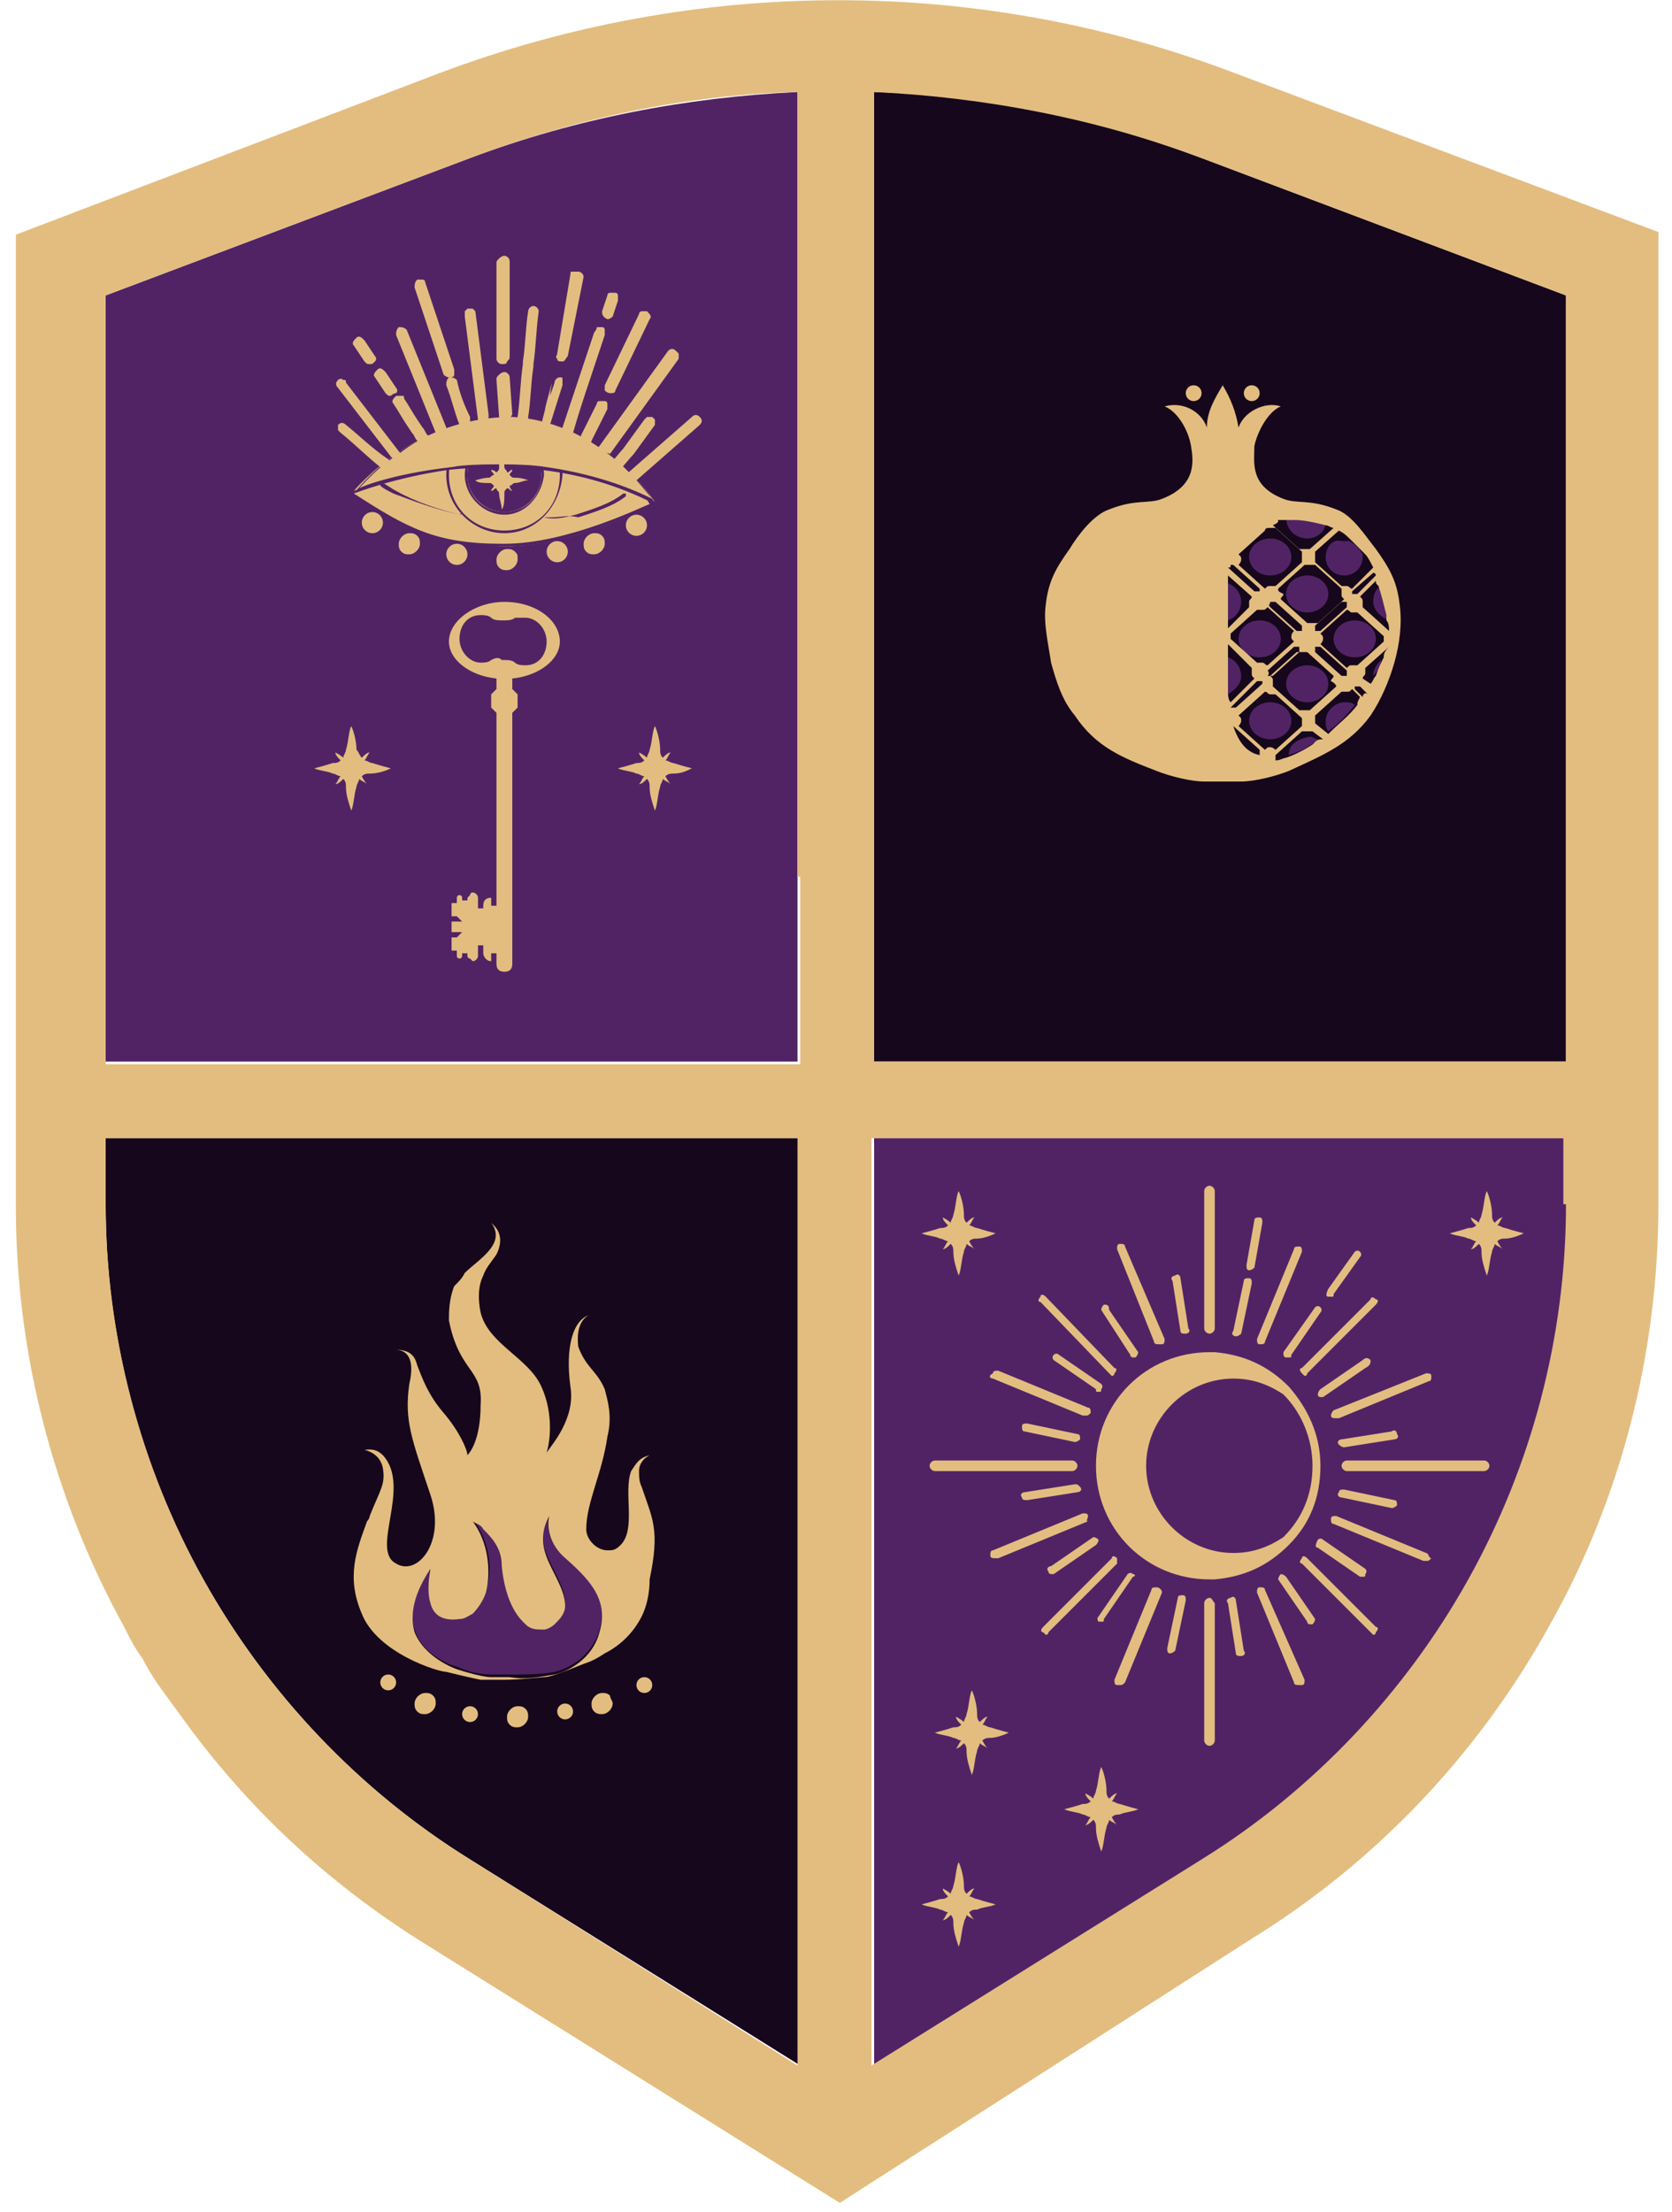 <?xml version="1.0" encoding="UTF-8"?> <svg xmlns="http://www.w3.org/2000/svg" width="90" height="119" viewBox="0 0 90 119" fill="none"> <path d="M25.303 100.046L43.072 111.133V61.24H5.688V64.794C5.688 71.901 7.535 78.866 10.947 84.978C14.358 91.091 19.333 96.35 25.303 100.046Z" fill="#16071C"></path> <path d="M84.294 15.896L64.678 8.504C58.992 6.372 53.022 5.093 47.052 4.951V57.118H84.294V15.896Z" fill="#16071C"></path> <path d="M25.303 8.504L5.688 15.896V47.026V57.118H42.929V47.026V4.951C36.959 5.235 30.989 6.372 25.303 8.504Z" fill="#512365"></path> <path d="M79.177 84.978C82.588 78.866 84.436 71.901 84.436 64.794V61.24H47.052V111.133L64.82 100.046C70.79 96.35 75.765 91.091 79.177 84.978Z" fill="#512365"></path> <path d="M66.526 3.956C52.737 -1.304 37.528 -1.304 23.598 3.956L0.854 12.627V64.936C0.854 72.754 2.845 80.572 6.682 87.537C6.967 88.106 7.251 88.674 7.677 89.243C8.246 90.38 8.957 91.233 9.668 92.228C13.221 97.203 17.628 101.325 22.887 104.595L45.204 118.525L67.379 104.31C74.059 100.188 79.603 94.36 83.441 87.395C87.279 80.572 89.269 72.754 89.269 64.794V12.485L66.526 3.956ZM84.294 64.794C84.294 71.901 82.446 78.866 79.034 84.979C75.623 91.091 70.648 96.35 64.678 100.046L46.91 111.133V61.24H84.152V64.794H84.294ZM43.072 47.168V57.26H5.687V47.168V15.896L25.303 8.504C30.989 6.372 36.959 5.093 42.929 4.951V47.168H43.072ZM84.294 57.118H47.052V4.951C53.022 5.235 58.992 6.372 64.678 8.504L84.294 15.896V57.118ZM5.687 64.794V61.24H42.929V111.133L25.303 100.046C19.333 96.35 14.358 91.091 10.947 84.979C7.535 78.866 5.687 71.759 5.687 64.794Z" fill="#E3BD7F"></path> <path d="M65.105 71.759C65.247 71.759 65.389 71.617 65.389 71.475V64.083C65.389 63.941 65.247 63.799 65.105 63.799C64.963 63.799 64.82 63.941 64.82 64.083V71.475C64.82 71.617 64.963 71.759 65.105 71.759Z" fill="#E3BD7F"></path> <path d="M65.105 85.973C64.963 85.973 64.82 86.115 64.82 86.258V93.649C64.82 93.791 64.963 93.933 65.105 93.933C65.247 93.933 65.389 93.791 65.389 93.649V86.258C65.247 86.115 65.247 85.973 65.105 85.973Z" fill="#E3BD7F"></path> <path d="M57.998 78.866C57.998 78.724 57.856 78.582 57.714 78.582H50.322C50.18 78.582 50.038 78.724 50.038 78.866C50.038 79.008 50.18 79.151 50.322 79.151H57.714C57.856 79.151 57.998 79.008 57.998 78.866Z" fill="#E3BD7F"></path> <path d="M79.889 78.582H72.497C72.355 78.582 72.213 78.724 72.213 78.866C72.213 79.008 72.355 79.151 72.497 79.151H79.889C80.031 79.151 80.173 79.008 80.173 78.866C80.173 78.724 80.031 78.582 79.889 78.582Z" fill="#E3BD7F"></path> <path d="M59.703 73.891L59.845 74.033C59.845 74.033 59.987 74.033 59.987 73.891C60.129 73.749 60.129 73.607 59.987 73.607L56.291 69.769C56.149 69.627 56.007 69.627 56.007 69.769C55.865 69.911 55.865 70.053 56.007 70.053L59.703 73.891Z" fill="#E3BD7F"></path> <path d="M70.365 83.841C70.222 83.699 70.08 83.699 70.08 83.841C69.938 83.984 69.938 84.126 70.08 84.126L73.776 87.822L73.918 87.964C73.918 87.964 74.06 87.964 74.06 87.822C74.202 87.679 74.202 87.537 74.06 87.537L70.365 83.841Z" fill="#E3BD7F"></path> <path d="M60.131 83.841C59.989 83.699 59.846 83.699 59.846 83.841L56.151 87.537C56.008 87.679 56.008 87.822 56.151 87.822L56.293 87.964C56.293 87.964 56.435 87.964 56.435 87.822L60.131 84.126C60.131 84.126 60.131 83.984 60.131 83.841Z" fill="#E3BD7F"></path> <path d="M70.08 73.891L70.222 74.033C70.222 74.033 70.365 74.033 70.365 73.891L74.06 70.195C74.202 70.053 74.202 69.911 74.06 69.911C73.918 69.769 73.776 69.769 73.776 69.911L70.08 73.607C69.938 73.607 69.938 73.749 70.08 73.891Z" fill="#E3BD7F"></path> <path d="M62.12 72.185C62.12 72.328 62.262 72.328 62.404 72.328C62.404 72.328 62.404 72.328 62.546 72.328C62.688 72.328 62.688 72.185 62.688 72.043L60.556 67.068C60.556 66.926 60.414 66.926 60.272 66.926C60.13 66.926 60.13 67.068 60.13 67.21L62.12 72.185Z" fill="#E3BD7F"></path> <path d="M68.09 85.547C68.09 85.405 67.947 85.405 67.805 85.405C67.663 85.405 67.663 85.547 67.663 85.689L69.653 90.522C69.653 90.664 69.795 90.664 69.937 90.664C69.937 90.664 69.937 90.664 70.08 90.664C70.222 90.664 70.222 90.522 70.222 90.38L68.09 85.547Z" fill="#E3BD7F"></path> <path d="M58.566 81.567C58.566 81.425 58.424 81.425 58.282 81.425L53.449 83.415C53.307 83.415 53.307 83.557 53.307 83.699C53.307 83.841 53.449 83.841 53.591 83.841C53.591 83.841 53.591 83.841 53.733 83.841L58.566 81.851C58.424 81.851 58.566 81.709 58.566 81.567Z" fill="#E3BD7F"></path> <path d="M71.644 76.165C71.644 76.307 71.786 76.307 71.928 76.307C71.928 76.307 71.928 76.307 72.07 76.307L76.903 74.317C77.045 74.317 77.045 74.175 77.045 74.033C77.045 73.891 76.903 73.891 76.761 73.891L71.786 75.881C71.644 76.023 71.644 76.165 71.644 76.165Z" fill="#E3BD7F"></path> <path d="M53.448 74.175L58.281 76.165C58.281 76.165 58.281 76.165 58.423 76.165C58.566 76.165 58.566 76.165 58.708 76.023C58.708 75.881 58.708 75.739 58.566 75.739L53.733 73.749C53.59 73.749 53.448 73.749 53.448 73.891C53.164 74.033 53.306 74.175 53.448 74.175Z" fill="#E3BD7F"></path> <path d="M76.761 83.557L71.928 81.567C71.786 81.567 71.644 81.567 71.644 81.709C71.644 81.851 71.644 81.994 71.786 81.994L76.619 83.984C76.619 83.984 76.619 83.984 76.761 83.984C76.903 83.984 76.903 83.984 77.045 83.841C76.903 83.841 76.903 83.557 76.761 83.557Z" fill="#E3BD7F"></path> <path d="M62.263 85.405C62.12 85.405 61.978 85.405 61.978 85.547L59.988 90.38C59.988 90.522 59.988 90.664 60.13 90.664C60.13 90.664 60.13 90.664 60.273 90.664C60.415 90.664 60.415 90.664 60.557 90.522L62.547 85.689C62.547 85.547 62.405 85.405 62.263 85.405Z" fill="#E3BD7F"></path> <path d="M67.805 72.328C67.947 72.328 67.947 72.328 67.805 72.328C67.947 72.328 68.09 72.328 68.09 72.185L70.08 67.352C70.08 67.21 70.08 67.068 69.937 67.068C69.795 67.068 69.653 67.068 69.653 67.21L67.663 72.043C67.663 72.185 67.663 72.328 67.805 72.328Z" fill="#E3BD7F"></path> <path d="M59.135 74.886C59.277 74.886 59.277 74.886 59.277 74.744C59.419 74.602 59.277 74.46 59.277 74.46L57.003 72.896C56.861 72.754 56.718 72.896 56.718 72.896C56.576 73.038 56.718 73.18 56.718 73.18L58.993 74.744C58.993 74.886 58.993 74.886 59.135 74.886Z" fill="#E3BD7F"></path> <path d="M70.933 83.273L73.207 84.836H73.349C73.491 84.836 73.491 84.836 73.491 84.694C73.633 84.552 73.491 84.41 73.491 84.41L71.217 82.846C71.075 82.704 70.933 82.846 70.933 82.846C70.791 83.13 70.791 83.273 70.933 83.273Z" fill="#E3BD7F"></path> <path d="M60.983 84.694C60.841 84.552 60.699 84.694 60.699 84.694L59.135 86.969C58.993 87.111 59.135 87.253 59.135 87.253H59.278C59.42 87.253 59.42 87.253 59.42 87.111L60.983 84.836C61.126 84.836 61.126 84.694 60.983 84.694Z" fill="#E3BD7F"></path> <path d="M69.226 73.038H69.368C69.51 73.038 69.51 73.038 69.51 72.896L71.074 70.622C71.216 70.48 71.074 70.338 71.074 70.338C70.932 70.195 70.79 70.338 70.79 70.338L69.084 72.754C69.084 72.896 69.084 73.038 69.226 73.038Z" fill="#E3BD7F"></path> <path d="M71.502 69.769H71.644C71.786 69.769 71.786 69.769 71.786 69.627L73.208 67.636C73.35 67.494 73.208 67.352 73.208 67.352C73.066 67.21 72.924 67.352 72.924 67.352L71.502 69.342C71.36 69.627 71.36 69.769 71.502 69.769Z" fill="#E3BD7F"></path> <path d="M57.997 77.161L55.296 76.592C55.154 76.592 55.012 76.592 55.012 76.734C55.012 76.876 55.012 77.019 55.154 77.019L57.855 77.587C57.997 77.587 58.139 77.445 58.139 77.445C58.139 77.303 58.139 77.161 57.997 77.161Z" fill="#E3BD7F"></path> <path d="M72.213 80.572L74.913 81.14C75.056 81.14 75.198 80.998 75.198 80.998C75.198 80.856 75.198 80.714 75.056 80.714L72.355 80.145C72.213 80.145 72.071 80.145 72.071 80.287C71.928 80.43 72.071 80.572 72.213 80.572Z" fill="#E3BD7F"></path> <path d="M63.684 85.831C63.542 85.831 63.4 85.831 63.4 85.973L62.831 88.674C62.831 88.816 62.831 88.959 62.973 88.959C63.115 88.959 63.258 88.816 63.258 88.816L63.826 86.116C63.826 85.973 63.826 85.831 63.684 85.831Z" fill="#E3BD7F"></path> <path d="M66.526 71.901C66.668 71.901 66.811 71.759 66.811 71.759L67.379 69.058C67.379 68.916 67.379 68.774 67.237 68.774C67.095 68.774 66.953 68.774 66.953 68.916L66.384 71.617C66.242 71.759 66.384 71.901 66.526 71.901Z" fill="#E3BD7F"></path> <path d="M57.856 79.861L55.155 80.288C55.013 80.288 54.871 80.43 55.013 80.572C55.013 80.714 55.155 80.714 55.297 80.714L57.998 80.288C58.14 80.288 58.282 80.146 58.14 80.004C57.998 79.861 57.998 79.861 57.856 79.861Z" fill="#E3BD7F"></path> <path d="M72.355 77.871L75.056 77.445C75.198 77.445 75.34 77.303 75.198 77.16C75.198 77.018 75.056 76.876 74.913 77.018L72.213 77.445C72.071 77.445 71.928 77.587 72.071 77.729C72.071 77.729 72.213 77.871 72.355 77.871Z" fill="#E3BD7F"></path> <path d="M66.525 86.116C66.525 85.973 66.383 85.831 66.241 85.973C66.099 85.973 65.957 86.116 66.099 86.258L66.525 88.959C66.525 89.101 66.668 89.101 66.81 89.101C66.952 89.101 67.094 88.959 66.952 88.816L66.525 86.116Z" fill="#E3BD7F"></path> <path d="M63.541 71.617C63.541 71.759 63.683 71.759 63.825 71.759C63.967 71.759 64.11 71.617 63.967 71.475L63.541 68.774C63.541 68.632 63.399 68.49 63.257 68.632C63.114 68.632 62.972 68.774 63.114 68.916L63.541 71.617Z" fill="#E3BD7F"></path> <path d="M60.84 72.896C60.84 73.038 60.982 73.038 60.982 73.038H61.124C61.266 72.896 61.266 72.754 61.266 72.754L59.703 70.48C59.703 70.195 59.561 70.195 59.419 70.195C59.276 70.338 59.276 70.48 59.276 70.48L60.84 72.896Z" fill="#E3BD7F"></path> <path d="M69.227 84.837C69.085 84.694 68.943 84.694 68.943 84.694C68.801 84.837 68.801 84.979 68.801 84.979L70.364 87.253C70.364 87.395 70.507 87.395 70.507 87.395H70.649C70.791 87.253 70.791 87.111 70.791 87.111L69.227 84.837Z" fill="#E3BD7F"></path> <path d="M56.434 84.552C56.434 84.694 56.576 84.694 56.576 84.694H56.718L58.992 83.13C59.135 82.988 59.135 82.846 59.135 82.846C58.992 82.704 58.85 82.704 58.85 82.704L56.576 84.268C56.434 84.268 56.292 84.41 56.434 84.552Z" fill="#E3BD7F"></path> <path d="M73.776 73.18C73.634 73.038 73.492 73.038 73.35 73.18L71.076 74.744C70.934 74.886 70.934 75.028 70.934 75.028C70.934 75.17 71.076 75.17 71.076 75.17H71.218L73.492 73.607C73.776 73.465 73.776 73.323 73.776 73.18Z" fill="#E3BD7F"></path> <path d="M65.105 84.978C65.248 84.978 65.248 84.978 65.39 84.978C66.953 84.836 68.233 84.268 69.37 83.13C70.507 81.993 71.076 80.572 71.076 78.866C71.076 77.16 70.365 75.739 69.37 74.602C68.233 73.465 66.953 72.896 65.39 72.754C65.248 72.754 65.248 72.754 65.105 72.754C61.694 72.754 58.993 75.455 58.993 78.866C58.993 82.278 61.694 84.978 65.105 84.978ZM69.085 82.704C68.233 83.273 67.38 83.557 66.385 83.557C63.826 83.557 61.694 81.425 61.694 78.866C61.694 76.308 63.826 74.175 66.385 74.175C67.38 74.175 68.233 74.46 69.085 75.028C70.081 76.023 70.649 77.445 70.649 78.866C70.649 80.43 70.081 81.709 69.085 82.704Z" fill="#E3BD7F"></path> <path d="M67.238 68.347C67.238 68.347 67.38 68.347 67.238 68.347C67.38 68.347 67.522 68.205 67.522 68.205L67.949 65.789C67.949 65.647 67.949 65.505 67.806 65.505C67.664 65.505 67.522 65.505 67.522 65.647L67.096 68.063C67.096 68.205 67.096 68.347 67.238 68.347Z" fill="#E3BD7F"></path> <path d="M82.02 66.358C82.02 66.358 81.451 66.215 81.025 66.073C80.883 66.073 80.741 65.931 80.599 65.931C80.741 65.789 80.741 65.647 80.883 65.505C80.741 65.505 80.599 65.647 80.457 65.789C80.314 65.647 80.314 65.505 80.314 65.363C80.314 64.936 80.172 64.368 80.03 64.083C79.888 64.368 79.888 64.936 79.746 65.363C79.746 65.505 79.604 65.647 79.604 65.789C79.462 65.647 79.177 65.505 79.177 65.505C79.177 65.647 79.319 65.789 79.462 65.931C79.319 66.073 79.177 66.073 79.035 66.073C78.609 66.215 78.04 66.358 78.04 66.358C78.324 66.5 78.751 66.5 79.035 66.642C79.177 66.642 79.319 66.784 79.462 66.784C79.319 66.926 79.319 67.068 79.177 67.21C79.319 67.21 79.462 67.068 79.604 66.926C79.746 67.068 79.746 67.21 79.746 67.353C79.746 67.779 79.888 68.206 80.03 68.632C80.172 68.348 80.172 67.779 80.314 67.353C80.314 67.21 80.457 67.068 80.457 66.926C80.599 67.068 80.741 67.068 80.883 67.21C80.883 67.21 80.741 67.068 80.599 66.784C80.741 66.642 80.883 66.642 81.025 66.642C81.309 66.642 81.736 66.5 82.02 66.358Z" fill="#E3BD7F"></path> <path d="M53.591 66.358C53.591 66.358 53.023 66.215 52.596 66.073C52.454 66.073 52.312 65.931 52.17 65.931C52.312 65.789 52.312 65.647 52.454 65.505C52.312 65.505 52.17 65.647 52.028 65.789C51.886 65.647 51.886 65.505 51.886 65.363C51.886 64.936 51.743 64.368 51.601 64.083C51.459 64.368 51.459 64.936 51.317 65.363C51.317 65.505 51.175 65.647 51.175 65.789C51.033 65.647 50.748 65.505 50.748 65.505C50.748 65.647 50.891 65.789 51.033 65.931C50.891 66.073 50.748 66.073 50.606 66.073C50.18 66.215 49.611 66.358 49.611 66.358C49.896 66.5 50.322 66.5 50.606 66.642C50.748 66.642 50.891 66.784 51.033 66.784C50.891 66.926 50.891 67.068 50.748 67.21C50.891 67.21 51.033 67.068 51.175 66.926C51.317 67.068 51.317 67.21 51.317 67.353C51.317 67.779 51.459 68.206 51.601 68.632C51.743 68.348 51.743 67.779 51.886 67.353C51.886 67.21 52.028 67.068 52.028 66.926C52.17 67.068 52.312 67.068 52.454 67.21C52.454 67.21 52.312 67.068 52.17 66.784C52.312 66.642 52.454 66.642 52.596 66.642C52.881 66.642 53.307 66.5 53.591 66.358Z" fill="#E3BD7F"></path> <path d="M53.591 102.463C53.591 102.463 53.023 102.32 52.596 102.178C52.454 102.178 52.312 102.036 52.17 102.036C52.312 101.894 52.312 101.752 52.454 101.61C52.312 101.61 52.17 101.752 52.028 101.894C51.886 101.752 51.886 101.61 51.886 101.468C51.886 101.041 51.743 100.473 51.601 100.188C51.459 100.473 51.459 101.041 51.317 101.468C51.317 101.61 51.175 101.752 51.175 101.894C51.033 101.752 50.748 101.61 50.748 101.61C50.748 101.752 50.891 101.894 51.033 102.036C50.891 102.178 50.748 102.178 50.606 102.178C50.18 102.32 49.611 102.463 49.611 102.463C49.896 102.605 50.322 102.605 50.606 102.747C50.748 102.747 50.891 102.889 51.033 102.889C50.891 103.031 50.891 103.173 50.748 103.315C50.891 103.315 51.033 103.173 51.175 103.031C51.317 103.173 51.317 103.315 51.317 103.458C51.317 103.884 51.459 104.31 51.601 104.737C51.743 104.453 51.743 103.884 51.886 103.458C51.886 103.315 52.028 103.173 52.028 103.031C52.17 103.173 52.312 103.173 52.454 103.315C52.454 103.315 52.312 103.173 52.17 102.889C52.312 102.747 52.454 102.747 52.596 102.747C52.881 102.605 53.307 102.605 53.591 102.463Z" fill="#E3BD7F"></path> <path d="M61.267 97.345C61.267 97.345 60.699 97.203 60.272 97.061C60.13 97.061 59.988 96.919 59.846 96.919C59.988 96.776 59.988 96.634 60.13 96.492C59.988 96.492 59.846 96.634 59.704 96.776C59.561 96.634 59.561 96.492 59.561 96.35C59.561 95.924 59.419 95.355 59.277 95.071C59.135 95.355 59.135 95.924 58.993 96.35C58.993 96.492 58.851 96.634 58.851 96.776C58.709 96.634 58.424 96.492 58.424 96.492C58.424 96.634 58.566 96.776 58.709 96.919C58.566 97.061 58.424 97.061 58.282 97.061C57.856 97.203 57.287 97.345 57.287 97.345C57.571 97.487 57.998 97.487 58.282 97.629C58.424 97.629 58.566 97.772 58.709 97.772C58.566 97.914 58.566 98.056 58.424 98.198C58.566 98.198 58.709 98.056 58.851 97.914C58.993 98.056 58.993 98.198 58.993 98.34C58.993 98.767 59.135 99.193 59.277 99.619C59.419 99.335 59.419 98.767 59.561 98.34C59.561 98.198 59.704 98.056 59.704 97.914C59.846 98.056 59.988 98.056 60.13 98.198C60.13 98.198 59.988 98.056 59.846 97.772C59.988 97.629 60.13 97.629 60.272 97.629C60.556 97.487 60.983 97.487 61.267 97.345Z" fill="#E3BD7F"></path> <path d="M54.301 93.223C54.301 93.223 53.733 93.081 53.306 92.939C53.164 92.939 53.022 92.796 52.88 92.796C53.022 92.654 53.022 92.512 53.164 92.37C53.022 92.37 52.88 92.512 52.738 92.654C52.596 92.512 52.596 92.37 52.596 92.228C52.596 91.801 52.453 91.233 52.311 90.948C52.169 91.233 52.169 91.801 52.027 92.228C52.027 92.37 51.885 92.512 51.885 92.654C51.743 92.512 51.458 92.37 51.458 92.37C51.458 92.512 51.601 92.654 51.743 92.796C51.601 92.939 51.458 92.939 51.316 92.939C50.89 93.081 50.321 93.223 50.321 93.223C50.606 93.365 51.032 93.365 51.316 93.507C51.458 93.507 51.601 93.649 51.743 93.649C51.601 93.791 51.601 93.933 51.458 94.076C51.601 94.076 51.743 93.933 51.885 93.791C52.027 93.933 52.027 94.076 52.027 94.218C52.027 94.644 52.169 95.071 52.311 95.497C52.453 95.213 52.453 94.644 52.596 94.218C52.596 94.076 52.738 93.933 52.738 93.791C52.88 93.933 53.022 93.933 53.164 94.076C53.164 94.076 53.022 93.933 52.88 93.649C53.022 93.507 53.164 93.507 53.306 93.507C53.591 93.507 54.017 93.365 54.301 93.223Z" fill="#E3BD7F"></path> <path d="M19.047 26.556C19.047 26.556 22.458 22.292 27.576 22.576C32.693 22.718 35.251 27.125 35.251 27.125C35.251 27.125 30.845 29.399 27.149 29.399C23.453 29.257 21.89 28.404 19.047 26.556Z" fill="#E3BD7F"></path> <path d="M27.291 29.399H27.149C23.453 29.399 21.89 28.546 19.047 26.556C19.047 26.556 19.9 25.419 21.321 24.424C22.743 23.429 24.875 22.434 27.576 22.434C30.276 22.576 32.266 23.855 33.404 24.851C34.683 25.988 35.394 27.125 35.394 27.125C35.251 27.125 30.845 29.399 27.291 29.399ZM19.047 26.556C21.89 28.404 23.453 29.257 27.007 29.257H27.149C30.561 29.257 34.541 27.267 34.967 27.125C34.825 26.841 34.256 25.988 33.119 24.993C31.982 23.998 29.992 22.718 27.433 22.576C24.733 22.434 22.601 23.571 21.321 24.566C20.042 25.419 19.331 26.272 19.047 26.556Z" fill="#512365"></path> <path d="M27.151 28.689C25.445 28.689 24.023 27.267 24.023 25.561C24.023 23.855 25.445 22.434 27.151 22.434C28.856 22.434 30.278 23.855 30.278 25.561C30.136 27.267 28.856 28.689 27.151 28.689ZM27.151 22.576C25.445 22.576 24.166 23.855 24.166 25.561C24.166 27.267 25.445 28.546 27.151 28.546C28.856 28.546 30.136 27.267 30.136 25.561C30.136 23.855 28.714 22.576 27.151 22.576Z" fill="#512365"></path> <path d="M27.15 27.551C28.249 27.551 29.14 26.66 29.14 25.561C29.14 24.462 28.249 23.571 27.15 23.571C26.051 23.571 25.16 24.462 25.16 25.561C25.16 26.66 26.051 27.551 27.15 27.551Z" fill="#512365"></path> <path d="M27.151 27.693C26.014 27.693 25.019 26.698 25.019 25.561C25.019 24.424 26.014 23.429 27.151 23.429C28.288 23.429 29.283 24.424 29.283 25.561C29.141 26.698 28.288 27.693 27.151 27.693ZM27.151 23.571C26.014 23.571 25.161 24.424 25.161 25.561C25.161 26.698 26.014 27.551 27.151 27.551C28.288 27.551 29.141 26.698 29.141 25.561C29.141 24.566 28.146 23.571 27.151 23.571Z" fill="#512365"></path> <path d="M24.734 27.693C23.455 27.409 22.318 26.983 21.18 26.556C20.896 26.414 20.612 26.272 20.47 26.13C20.47 26.13 20.47 26.13 20.47 25.988C20.47 25.988 20.47 25.988 20.612 25.988C20.896 26.13 21.038 26.272 21.323 26.414C22.318 26.983 23.597 27.409 24.734 27.693C24.876 27.693 24.876 27.551 24.734 27.693C24.734 27.693 24.876 27.693 24.734 27.693Z" fill="#512365"></path> <path d="M29.709 27.835C29.567 27.835 29.424 27.835 29.282 27.835C29.851 27.978 30.419 27.835 30.988 27.693C31.841 27.409 32.836 27.125 33.547 26.556C33.547 26.556 33.547 26.556 33.689 26.556C33.689 26.556 33.689 26.556 33.689 26.698C32.978 27.267 31.983 27.551 31.13 27.835C30.561 27.693 30.135 27.835 29.709 27.835Z" fill="#512365"></path> <path d="M27.576 22.434C22.458 22.292 19.047 26.414 19.047 26.414C19.047 26.414 27.433 22.86 35.251 26.982C35.251 27.125 32.693 22.718 27.576 22.434Z" fill="#E3BD7F"></path> <path d="M35.251 27.125C31.129 24.992 27.007 24.992 24.164 25.277C21.179 25.703 19.047 26.556 19.047 26.556C19.047 26.556 19.9 25.419 21.321 24.424C22.743 23.429 24.875 22.434 27.576 22.434C30.276 22.576 32.266 23.855 33.404 24.85C34.541 25.987 35.251 26.982 35.251 27.125ZM26.865 24.992C27.718 24.992 28.571 24.992 29.424 25.134C31.413 25.419 33.404 25.987 35.109 26.84C34.825 26.556 34.256 25.703 33.261 24.85C32.124 23.855 30.134 22.576 27.576 22.434C24.875 22.292 22.743 23.429 21.463 24.424C20.326 25.134 19.616 25.987 19.331 26.272C19.9 25.987 21.748 25.419 24.306 25.134C25.017 24.992 26.012 24.992 26.865 24.992Z" fill="#512365"></path> <path d="M22.46 28.831C22.318 28.689 22.176 28.689 22.033 28.689C21.749 28.689 21.465 28.973 21.465 29.257C21.465 29.399 21.465 29.542 21.607 29.684C21.749 29.826 21.891 29.826 22.033 29.826C22.318 29.826 22.602 29.542 22.602 29.257C22.602 29.115 22.602 28.973 22.46 28.831Z" fill="#E3BD7F"></path> <path d="M32.41 28.831C32.268 28.689 32.126 28.689 31.984 28.689C31.699 28.689 31.415 28.973 31.415 29.257C31.415 29.399 31.415 29.542 31.557 29.684C31.699 29.826 31.841 29.826 31.984 29.826C32.268 29.826 32.552 29.542 32.552 29.257C32.552 29.115 32.552 28.973 32.41 28.831Z" fill="#E3BD7F"></path> <path d="M27.719 29.683C27.576 29.541 27.434 29.541 27.292 29.541C27.008 29.541 26.724 29.826 26.724 30.11C26.724 30.252 26.724 30.394 26.866 30.536C27.008 30.678 27.15 30.678 27.292 30.678C27.576 30.678 27.861 30.394 27.861 30.11C27.861 29.826 27.861 29.826 27.719 29.683Z" fill="#E3BD7F"></path> <path d="M20.043 28.688C20.357 28.688 20.612 28.434 20.612 28.12C20.612 27.806 20.357 27.551 20.043 27.551C19.729 27.551 19.475 27.806 19.475 28.12C19.475 28.434 19.729 28.688 20.043 28.688Z" fill="#E3BD7F"></path> <path d="M24.592 30.395C24.906 30.395 25.161 30.14 25.161 29.826C25.161 29.512 24.906 29.257 24.592 29.257C24.278 29.257 24.023 29.512 24.023 29.826C24.023 30.14 24.278 30.395 24.592 30.395Z" fill="#E3BD7F"></path> <path d="M29.994 30.252C30.308 30.252 30.563 29.998 30.563 29.684C30.563 29.37 30.308 29.115 29.994 29.115C29.68 29.115 29.426 29.37 29.426 29.684C29.426 29.998 29.68 30.252 29.994 30.252Z" fill="#E3BD7F"></path> <path d="M34.257 28.831C34.571 28.831 34.826 28.576 34.826 28.262C34.826 27.948 34.571 27.694 34.257 27.694C33.943 27.694 33.688 27.948 33.688 28.262C33.688 28.576 33.943 28.831 34.257 28.831Z" fill="#E3BD7F"></path> <path d="M24.166 20.16L22.46 15.469C22.46 15.469 22.46 15.469 22.46 15.327C22.46 15.327 22.46 15.327 22.602 15.327L24.166 20.16C24.166 20.16 24.166 20.018 24.166 20.16Z" fill="#E3BD7F"></path> <path d="M24.165 20.302C24.023 20.302 23.881 20.16 23.881 20.16L22.317 15.469C22.317 15.327 22.317 15.185 22.459 15.043C22.602 15.043 22.602 15.043 22.744 15.043C22.886 15.043 22.886 15.185 22.886 15.185L24.45 19.876C24.45 20.018 24.45 20.018 24.45 20.16C24.45 20.302 24.307 20.302 24.165 20.302Z" fill="#E3BD7F"></path> <path d="M20.612 24.993C19.901 24.424 19.049 23.714 18.338 23.145C18.338 23.145 18.338 23.145 18.338 23.003C18.338 23.003 18.338 23.003 18.48 23.003C19.191 23.714 19.901 24.282 20.612 24.993Z" fill="#E3BD7F"></path> <path d="M20.612 25.277C20.47 25.277 20.47 25.277 20.47 25.135C19.759 24.567 19.048 23.856 18.337 23.287L18.195 23.145C18.195 23.003 18.195 23.003 18.195 22.861C18.337 22.719 18.48 22.719 18.622 22.861C19.332 23.429 20.043 24.14 20.896 24.709C21.038 24.851 21.038 24.993 20.896 25.135C20.754 25.277 20.754 25.277 20.612 25.277Z" fill="#E3BD7F"></path> <path d="M22.744 23.714C22.602 23.714 22.602 23.714 22.744 23.714C22.602 23.572 22.46 23.429 22.46 23.287L22.176 22.861C21.891 22.434 21.749 22.15 21.465 21.724C21.465 21.724 21.465 21.724 21.465 21.581C21.465 21.581 21.465 21.581 21.607 21.581C21.891 22.008 22.033 22.292 22.318 22.719L22.602 23.145C22.602 23.287 22.602 23.429 22.744 23.714C22.744 23.572 22.744 23.572 22.744 23.714Z" fill="#E3BD7F"></path> <path d="M22.744 23.856C22.601 23.856 22.601 23.856 22.459 23.714C22.317 23.571 22.317 23.429 22.175 23.287L21.891 22.861C21.606 22.434 21.464 22.15 21.18 21.724C21.038 21.581 21.18 21.439 21.322 21.297C21.464 21.297 21.464 21.297 21.606 21.297C21.749 21.297 21.749 21.297 21.749 21.439C22.033 21.866 22.175 22.15 22.459 22.576L22.744 23.003C22.886 23.145 22.886 23.287 23.028 23.429C23.028 23.429 23.17 23.571 23.028 23.714C23.028 23.856 23.028 23.856 22.886 23.856H22.744Z" fill="#E3BD7F"></path> <path d="M25.018 22.719C24.734 22.008 24.45 21.297 24.308 20.586C24.592 21.297 24.876 22.008 25.018 22.719Z" fill="#E3BD7F"></path> <path d="M25.018 23.003C24.876 23.003 24.734 22.861 24.734 22.861C24.45 22.15 24.308 21.439 24.023 20.729C24.023 20.587 24.023 20.444 24.166 20.302C24.308 20.302 24.45 20.302 24.592 20.444C24.734 21.155 25.018 21.866 25.303 22.434C25.303 22.577 25.303 22.577 25.303 22.719C25.303 23.003 25.161 23.003 25.018 23.003Z" fill="#E3BD7F"></path> <path d="M27.15 22.576C27.15 22.576 27.15 22.434 27.15 22.576L27.008 20.444L27.15 22.576C27.15 22.576 27.15 22.434 27.15 22.576Z" fill="#E3BD7F"></path> <path d="M27.15 22.719C27.008 22.719 26.866 22.576 26.866 22.434L26.724 20.444C26.724 20.302 26.724 20.302 26.866 20.16C26.866 20.16 27.008 20.018 27.15 20.018C27.292 20.018 27.434 20.16 27.434 20.302L27.576 22.292C27.434 22.576 27.292 22.719 27.15 22.719Z" fill="#E3BD7F"></path> <path d="M29.141 23.003C29.141 23.003 29.141 23.145 29.141 23.003C29.141 23.003 29.141 23.145 29.141 23.003C29.567 21.013 29.141 22.719 29.709 20.586C29.283 23.145 29.994 20.586 29.141 23.003C29.283 23.003 29.283 23.145 29.141 23.003Z" fill="#E3BD7F"></path> <path d="M29.424 23.429H29.282C29.282 23.429 29.14 23.429 29.14 23.287L28.998 23.003L29.14 22.861C29.282 22.15 29.424 21.866 29.424 21.866C29.424 21.724 29.424 21.724 29.709 21.013L29.851 20.587C29.851 20.444 29.993 20.302 30.135 20.302C30.277 20.302 30.277 20.302 30.277 20.444C30.277 20.587 30.277 20.587 30.277 20.729L29.424 23.429Z" fill="#E3BD7F"></path> <path d="M31.557 23.713C31.557 23.713 31.557 23.571 31.557 23.713L32.41 21.866C32.41 21.866 32.41 21.866 32.552 21.866C32.552 21.866 32.552 21.866 32.552 22.008L31.557 23.713C31.557 23.713 31.699 23.713 31.557 23.713Z" fill="#E3BD7F"></path> <path d="M31.557 23.856H31.415C31.273 23.856 31.273 23.714 31.273 23.714C31.273 23.572 31.273 23.572 31.273 23.429L32.125 21.724C32.125 21.581 32.267 21.581 32.267 21.581C32.41 21.581 32.41 21.581 32.552 21.581C32.694 21.581 32.694 21.724 32.694 21.724C32.694 21.866 32.694 21.866 32.694 22.008L31.841 23.714C31.841 23.856 31.699 23.856 31.557 23.856Z" fill="#E3BD7F"></path> <path d="M32.836 25.419C32.694 25.419 32.694 25.419 32.836 25.419C32.978 25.277 33.689 24.424 33.831 24.282L34.968 22.718C34.968 22.718 34.968 22.718 35.11 22.718C35.11 22.718 35.11 22.718 35.11 22.861L33.973 24.424C33.689 24.566 32.978 25.277 32.836 25.419Z" fill="#E3BD7F"></path> <path d="M32.836 25.704C32.694 25.704 32.694 25.704 32.552 25.561C32.41 25.419 32.552 25.277 32.694 25.135C32.836 24.993 33.405 24.282 33.547 24.14L34.684 22.576L34.826 22.434C34.968 22.434 34.968 22.434 35.111 22.434L35.253 22.576C35.253 22.719 35.253 22.719 35.253 22.861L34.116 24.424C33.974 24.567 33.263 25.419 33.121 25.561C32.978 25.704 32.836 25.704 32.836 25.704Z" fill="#E3BD7F"></path> <path d="M27.009 19.307L26.867 14.19L27.009 19.307C27.151 19.307 27.151 19.307 27.009 19.307Z" fill="#E3BD7F"></path> <path d="M27.008 19.591C26.866 19.591 26.724 19.449 26.724 19.307V14.19C26.724 14.048 26.724 14.048 26.866 13.906C26.866 13.906 27.008 13.763 27.15 13.763C27.292 13.763 27.434 13.906 27.434 14.048V19.165C27.434 19.307 27.434 19.307 27.292 19.449C27.292 19.591 27.15 19.591 27.008 19.591Z" fill="#E3BD7F"></path> <path d="M30.136 19.165C30.136 19.165 30.136 19.307 30.136 19.165L30.989 14.758L30.136 19.165C30.136 19.165 30.278 19.165 30.136 19.165Z" fill="#E3BD7F"></path> <path d="M30.277 19.449C30.135 19.449 29.993 19.449 29.993 19.307C29.851 19.165 29.993 19.165 29.993 19.023L30.704 14.758C30.704 14.616 30.704 14.616 30.846 14.616C30.846 14.616 30.988 14.616 31.13 14.616C31.272 14.616 31.414 14.758 31.414 14.9L30.561 19.165C30.419 19.307 30.419 19.449 30.277 19.449Z" fill="#E3BD7F"></path> <path d="M32.836 21.013C32.836 21.013 32.836 20.871 32.836 21.013C32.836 20.871 32.836 20.871 32.836 21.013L34.684 17.033C34.684 17.033 34.684 17.033 34.826 17.033C34.826 17.033 34.826 17.033 34.826 17.175L32.836 21.013C32.836 21.013 32.836 20.871 32.836 21.013Z" fill="#E3BD7F"></path> <path d="M32.837 21.155C32.695 21.155 32.553 21.013 32.553 21.013C32.553 20.871 32.553 20.871 32.553 20.729L34.401 16.891C34.401 16.748 34.543 16.748 34.543 16.748C34.685 16.748 34.685 16.748 34.827 16.748C34.969 16.891 35.111 17.033 34.969 17.175L33.121 21.013C33.121 21.155 32.979 21.155 32.837 21.155Z" fill="#E3BD7F"></path> <path d="M21.323 24.424L18.338 20.729C18.338 20.729 18.338 20.729 18.338 20.586C18.338 20.586 18.338 20.586 18.48 20.586L21.323 24.424C21.465 24.424 21.465 24.424 21.323 24.424C21.323 24.424 21.465 24.424 21.323 24.424Z" fill="#E3BD7F"></path> <path d="M21.323 24.708C21.18 24.708 21.18 24.708 21.038 24.566L18.195 20.87C18.053 20.728 18.053 20.586 18.195 20.444C18.195 20.444 18.338 20.302 18.48 20.444C18.622 20.444 18.622 20.444 18.622 20.586L21.465 24.282C21.607 24.424 21.607 24.566 21.465 24.708C21.465 24.708 21.465 24.708 21.323 24.708Z" fill="#E3BD7F"></path> <path d="M23.739 23.145L21.606 17.886C21.606 17.886 21.606 17.886 21.606 17.743C21.606 17.743 21.606 17.743 21.749 17.743L23.739 23.145Z" fill="#E3BD7F"></path> <path d="M23.739 23.429C23.597 23.429 23.454 23.287 23.454 23.287L21.322 18.028C21.322 17.886 21.322 17.744 21.464 17.601C21.607 17.601 21.749 17.601 21.891 17.744L24.023 23.003C24.023 23.145 24.023 23.145 24.023 23.287C24.023 23.287 23.881 23.429 23.739 23.429Z" fill="#E3BD7F"></path> <path d="M26.013 22.576L25.16 16.891L26.013 22.576C26.155 22.576 26.155 22.576 26.013 22.576Z" fill="#E3BD7F"></path> <path d="M26.014 22.861C25.871 22.861 25.729 22.719 25.729 22.576L25.019 17.033C25.019 16.891 25.019 16.891 25.019 16.749L25.161 16.606C25.303 16.606 25.303 16.606 25.445 16.606L25.587 16.749L26.298 22.292C26.298 22.434 26.298 22.434 26.298 22.576C26.298 22.719 26.156 22.719 26.014 22.861Z" fill="#E3BD7F"></path> <path d="M28.146 22.576C28.146 21.581 28.289 20.586 28.289 19.733C28.431 18.881 28.431 17.886 28.573 16.891C28.431 17.886 28.431 18.738 28.289 19.733C28.431 20.729 28.289 21.581 28.146 22.576C28.289 22.576 28.289 22.576 28.146 22.576Z" fill="#E3BD7F"></path> <path d="M28.145 22.861C28.003 22.861 28.003 22.861 27.861 22.718C27.861 22.718 27.719 22.576 27.861 22.434C28.003 21.439 28.003 20.586 28.145 19.591V19.449C28.288 18.596 28.288 17.601 28.43 16.748C28.43 16.606 28.572 16.464 28.714 16.464C28.856 16.464 28.998 16.606 28.998 16.748C28.856 17.743 28.856 18.596 28.714 19.591V19.733C28.572 20.586 28.572 21.581 28.43 22.434C28.43 22.718 28.43 22.861 28.145 22.861Z" fill="#E3BD7F"></path> <path d="M30.561 23.145C30.846 22.15 31.13 21.297 31.414 20.444C31.699 19.591 31.983 18.739 32.267 17.886C31.983 18.739 31.699 19.734 31.414 20.444C31.272 21.297 30.988 22.292 30.561 23.145C30.561 23.145 30.704 23.145 30.561 23.145Z" fill="#E3BD7F"></path> <path d="M30.562 23.429C30.277 23.429 30.277 23.145 30.277 23.003C30.562 22.15 30.846 21.297 31.13 20.444C31.415 19.591 31.699 18.738 31.983 17.886C32.125 17.744 32.125 17.601 32.125 17.601C32.267 17.601 32.267 17.601 32.41 17.601C32.552 17.601 32.552 17.744 32.552 17.744C32.552 17.886 32.552 17.886 32.552 18.028C32.267 18.881 31.983 19.733 31.699 20.586C31.415 21.439 31.13 22.292 30.846 23.287C30.846 23.429 30.704 23.429 30.562 23.429Z" fill="#E3BD7F"></path> <path d="M32.41 24.14C32.268 24.14 32.268 23.998 32.41 24.14L36.106 19.023C36.106 19.023 36.106 19.023 36.248 19.023C36.248 19.023 36.248 19.023 36.248 19.165L32.41 24.14Z" fill="#E3BD7F"></path> <path d="M32.409 24.424H32.267C32.125 24.282 32.125 24.14 32.267 23.998L35.962 18.881C36.105 18.738 36.247 18.738 36.389 18.881L36.531 19.023C36.531 19.165 36.531 19.165 36.531 19.307L32.835 24.424C32.551 24.282 32.409 24.424 32.409 24.424Z" fill="#E3BD7F"></path> <path d="M34.115 25.703L37.527 22.576C37.527 22.576 37.527 22.576 37.669 22.576C37.669 22.576 37.669 22.576 37.669 22.718L34.115 25.703Z" fill="#E3BD7F"></path> <path d="M34.114 25.988C33.972 25.988 33.972 25.988 33.83 25.846C33.688 25.704 33.688 25.561 33.83 25.419L37.242 22.434C37.384 22.292 37.526 22.292 37.668 22.434C37.81 22.576 37.81 22.718 37.668 22.861L34.257 25.846C34.257 25.988 34.257 25.988 34.114 25.988Z" fill="#E3BD7F"></path> <path d="M32.694 16.89C32.694 16.89 32.552 16.89 32.694 16.89L32.978 15.896C32.978 15.896 32.978 15.896 33.12 15.896C33.12 15.896 33.12 15.896 33.12 16.038L32.694 16.89Z" fill="#E3BD7F"></path> <path d="M32.694 17.175C32.409 17.033 32.409 16.891 32.409 16.748L32.694 15.896C32.694 15.753 32.836 15.753 32.836 15.753C32.978 15.753 32.978 15.753 33.12 15.753C33.262 15.753 33.262 15.896 33.262 15.896C33.262 16.038 33.262 16.038 33.262 16.18L32.978 17.033C32.978 17.033 32.836 17.175 32.694 17.175Z" fill="#E3BD7F"></path> <path d="M28.43 25.846C28.43 25.846 28.145 25.703 27.719 25.703C27.577 25.703 27.577 25.703 27.435 25.561C27.435 25.419 27.577 25.419 27.577 25.277C27.435 25.277 27.435 25.419 27.293 25.419C27.293 25.277 27.151 25.277 27.151 25.135C27.151 24.851 27.008 24.566 27.008 24.282C26.866 24.566 26.866 24.851 26.866 25.135C26.866 25.277 26.866 25.277 26.724 25.419C26.582 25.277 26.44 25.277 26.44 25.277C26.44 25.419 26.582 25.419 26.582 25.561C26.44 25.561 26.44 25.703 26.298 25.703C26.013 25.703 25.587 25.846 25.587 25.846C25.729 25.988 26.013 25.988 26.298 25.988C26.44 25.988 26.44 25.988 26.582 26.13C26.582 26.272 26.44 26.272 26.44 26.414C26.582 26.414 26.582 26.272 26.724 26.272C26.724 26.414 26.866 26.414 26.866 26.556C26.866 26.841 27.008 27.125 27.008 27.409C27.151 27.267 27.151 26.841 27.151 26.556C27.151 26.414 27.151 26.414 27.293 26.272C27.435 26.272 27.435 26.414 27.577 26.414C27.577 26.414 27.435 26.272 27.435 26.13C27.577 26.13 27.577 25.988 27.719 25.988C28.003 25.988 28.145 25.846 28.43 25.846Z" fill="#E3BD7F"></path> <path d="M21.037 21.013L20.469 20.16C20.469 20.16 20.469 20.16 20.469 20.018C20.469 20.018 20.469 20.018 20.611 20.018L21.037 21.013C21.037 20.871 21.037 20.871 21.037 21.013Z" fill="#E3BD7F"></path> <path d="M21.038 21.297C20.896 21.297 20.896 21.297 20.753 21.155L20.185 20.302C20.043 20.16 20.185 20.018 20.327 19.876C20.469 19.734 20.611 19.876 20.753 20.018L21.322 20.871C21.464 21.013 21.322 21.155 21.322 21.155C21.18 21.155 21.038 21.297 21.038 21.297Z" fill="#E3BD7F"></path> <path d="M19.901 19.307L19.332 18.454C19.332 18.454 19.332 18.454 19.332 18.312C19.332 18.312 19.332 18.312 19.474 18.312L19.901 19.307C20.043 19.307 20.043 19.307 19.901 19.307Z" fill="#E3BD7F"></path> <path d="M19.901 19.591C19.759 19.591 19.759 19.591 19.617 19.449L19.048 18.596C18.906 18.454 19.048 18.312 19.19 18.17C19.332 18.028 19.475 18.17 19.617 18.312L20.185 19.165C20.327 19.307 20.185 19.449 20.185 19.449C20.043 19.591 20.043 19.591 19.901 19.591Z" fill="#E3BD7F"></path> <path d="M30.135 34.517C30.135 33.379 28.856 32.384 27.15 32.384C25.587 32.384 24.165 33.379 24.165 34.517C24.165 35.511 25.302 36.364 26.724 36.507V37.075L26.439 37.359V37.502V37.928V38.07L26.724 38.354V48.731H26.439V48.304C26.155 48.304 26.013 48.447 26.013 48.731V48.873H25.729V48.304C25.729 48.162 25.587 48.02 25.444 48.02C25.444 48.02 25.302 48.02 25.302 48.162L25.16 48.304V48.447H24.876V48.304C24.876 48.162 24.734 48.162 24.734 48.162C24.591 48.162 24.591 48.304 24.591 48.304V48.589H24.307V49.3H24.591L24.876 49.584H24.307V50.152H24.876L24.591 50.437H24.307V51.147H24.591V51.432C24.591 51.574 24.734 51.574 24.734 51.574C24.876 51.574 24.876 51.432 24.876 51.432V51.29H25.16V51.432C25.16 51.432 25.16 51.574 25.302 51.574L25.444 51.716C25.587 51.716 25.729 51.574 25.729 51.432V50.863H26.013V51.29C26.013 51.432 26.155 51.716 26.439 51.716V51.29H26.724V51.858C26.724 52.142 26.866 52.285 27.15 52.285C27.434 52.285 27.576 52.142 27.576 51.858V38.354L27.861 38.07V37.928V37.502V37.359L27.576 37.075V36.507C28.998 36.364 30.135 35.511 30.135 34.517ZM26.439 35.511C26.297 35.654 26.013 35.654 25.871 35.654C25.302 35.654 24.734 35.085 24.734 34.374C24.734 33.664 25.16 33.095 25.871 33.095C26.013 33.095 26.297 33.095 26.439 33.237C26.581 33.379 26.866 33.379 27.008 33.379H27.15C27.292 33.379 27.576 33.379 27.719 33.237C27.861 33.237 28.145 33.237 28.287 33.237C28.856 33.237 29.424 33.806 29.424 34.517C29.424 35.227 28.998 35.796 28.287 35.796C28.145 35.796 27.861 35.796 27.719 35.654C27.576 35.511 27.292 35.511 27.15 35.511H27.008C26.866 35.369 26.724 35.369 26.439 35.511Z" fill="#E3BD7F"></path> <path d="M37.241 41.339C37.241 41.339 36.672 41.197 36.246 41.055C36.104 41.055 35.962 40.913 35.819 40.913C35.962 40.77 35.962 40.628 36.104 40.486C35.962 40.486 35.819 40.628 35.677 40.77C35.535 40.628 35.535 40.486 35.535 40.344C35.535 39.918 35.393 39.349 35.251 39.065C35.109 39.349 35.109 39.918 34.967 40.344C34.967 40.486 34.824 40.628 34.824 40.77C34.682 40.628 34.398 40.486 34.398 40.486C34.398 40.628 34.54 40.77 34.682 40.913C34.54 41.055 34.398 41.055 34.256 41.055C33.829 41.197 33.261 41.339 33.261 41.339C33.545 41.481 33.971 41.481 34.256 41.623C34.398 41.623 34.54 41.766 34.682 41.766C34.54 41.908 34.54 42.05 34.398 42.192C34.54 42.192 34.682 42.05 34.824 41.908C34.967 42.05 34.967 42.192 34.967 42.334C34.967 42.761 35.109 43.187 35.251 43.613C35.393 43.329 35.393 42.761 35.535 42.334C35.535 42.192 35.677 42.05 35.677 41.908C35.819 42.05 35.962 42.05 36.104 42.192C36.104 42.192 35.962 42.05 35.819 41.766C35.962 41.623 36.104 41.623 36.246 41.623C36.672 41.623 36.956 41.481 37.241 41.339Z" fill="#E3BD7F"></path> <path d="M21.038 41.339C21.038 41.339 20.47 41.197 20.043 41.055C19.901 41.055 19.759 40.913 19.617 40.913C19.759 40.77 19.759 40.628 19.901 40.486C19.759 40.486 19.617 40.628 19.475 40.77C19.332 40.628 19.332 40.486 19.19 40.344C19.19 39.918 19.048 39.349 18.906 39.065C18.764 39.349 18.764 39.918 18.622 40.344C18.622 40.486 18.48 40.628 18.48 40.77C18.337 40.628 18.053 40.486 18.053 40.486C18.053 40.628 18.195 40.77 18.337 40.913C18.195 41.055 18.053 41.055 17.911 41.055C17.485 41.197 16.916 41.339 16.916 41.339C17.2 41.481 17.627 41.481 17.911 41.623C18.053 41.623 18.195 41.766 18.337 41.766C18.195 41.908 18.195 42.05 18.053 42.192C18.195 42.192 18.337 42.05 18.48 41.908C18.622 42.05 18.622 42.192 18.622 42.334C18.622 42.761 18.764 43.187 18.906 43.613C19.048 43.329 19.048 42.761 19.19 42.334C19.19 42.192 19.332 42.05 19.332 41.908C19.475 42.05 19.617 42.05 19.759 42.192C19.759 42.192 19.617 42.05 19.475 41.766C19.617 41.623 19.759 41.623 19.901 41.623C20.328 41.623 20.754 41.481 21.038 41.339Z" fill="#E3BD7F"></path> <path d="M68.374 30.963C69.001 30.963 69.511 30.517 69.511 29.968C69.511 29.418 69.001 28.973 68.374 28.973C67.746 28.973 67.236 29.418 67.236 29.968C67.236 30.517 67.746 30.963 68.374 30.963Z" fill="#512365"></path> <path d="M66.81 32.384C66.81 31.958 66.526 31.532 66.1 31.389C66.1 31.958 66.1 32.669 66.1 33.379C66.526 33.237 66.81 32.811 66.81 32.384Z" fill="#512365"></path> <path d="M74.343 31.532C74.059 31.674 73.917 31.958 73.917 32.385C73.917 32.811 74.343 33.237 74.77 33.38C74.77 33.237 74.77 33.237 74.77 33.095C74.628 32.527 74.486 31.958 74.343 31.532Z" fill="#512365"></path> <path d="M71.358 29.968C71.358 30.536 71.785 30.963 72.353 30.963C72.922 30.963 73.348 30.536 73.348 29.968V29.826C73.206 29.541 72.922 29.257 72.638 29.115C72.496 29.115 72.353 29.115 72.211 29.115C71.785 28.973 71.358 29.399 71.358 29.968Z" fill="#512365"></path> <path d="M72.922 35.369C73.55 35.369 74.059 34.924 74.059 34.374C74.059 33.825 73.55 33.379 72.922 33.379C72.294 33.379 71.785 33.825 71.785 34.374C71.785 34.924 72.294 35.369 72.922 35.369Z" fill="#512365"></path> <path d="M70.365 37.786C70.993 37.786 71.502 37.34 71.502 36.791C71.502 36.241 70.993 35.796 70.365 35.796C69.737 35.796 69.228 36.241 69.228 36.791C69.228 37.34 69.737 37.786 70.365 37.786Z" fill="#512365"></path> <path d="M67.806 35.369C68.434 35.369 68.943 34.924 68.943 34.374C68.943 33.825 68.434 33.379 67.806 33.379C67.178 33.379 66.669 33.825 66.669 34.374C66.669 34.924 67.178 35.369 67.806 35.369Z" fill="#512365"></path> <path d="M70.365 32.953C70.993 32.953 71.502 32.507 71.502 31.958C71.502 31.408 70.993 30.963 70.365 30.963C69.737 30.963 69.228 31.408 69.228 31.958C69.228 32.507 69.737 32.953 70.365 32.953Z" fill="#512365"></path> <path d="M69.369 40.629C69.796 40.487 70.222 40.344 70.791 39.918C70.791 39.918 70.933 39.918 70.933 39.776C70.791 39.776 70.648 39.634 70.506 39.634C69.796 39.776 69.369 40.06 69.369 40.629Z" fill="#512365"></path> <path d="M70.365 28.973C70.933 28.973 71.36 28.546 71.36 28.12C70.791 27.978 70.365 27.836 69.654 27.836C69.512 27.836 69.37 27.836 69.228 27.836C69.228 28.546 69.796 28.973 70.365 28.973Z" fill="#512365"></path> <path d="M68.374 39.776C69.001 39.776 69.511 39.33 69.511 38.781C69.511 38.231 69.001 37.786 68.374 37.786C67.746 37.786 67.236 38.231 67.236 38.781C67.236 39.33 67.746 39.776 68.374 39.776Z" fill="#512365"></path> <path d="M66.81 36.364C66.81 35.938 66.526 35.511 66.1 35.369C66.1 36.08 66.1 36.649 66.1 37.359C66.526 37.075 66.81 36.791 66.81 36.364Z" fill="#512365"></path> <path d="M71.358 38.781C71.358 38.923 71.358 39.207 71.501 39.349C72.069 38.923 72.496 38.497 72.922 37.928C72.78 37.786 72.638 37.786 72.353 37.786C71.927 37.786 71.358 38.212 71.358 38.781Z" fill="#512365"></path> <path d="M73.917 36.365V36.507C73.917 36.507 73.917 36.507 73.917 36.365C74.059 36.365 74.059 36.365 73.917 36.365C74.201 36.08 74.343 35.796 74.343 35.512C74.201 35.654 73.917 35.938 73.917 36.365Z" fill="#512365"></path> <path d="M69.369 40.629C69.796 40.487 70.222 40.203 70.791 39.918C70.222 40.203 69.796 40.487 69.369 40.629Z" fill="#E3BD7F"></path> <path d="M75.339 32.527C75.197 31.247 74.77 30.537 74.06 29.541C73.491 28.831 72.781 27.694 71.928 27.409C70.506 26.841 69.796 27.125 69.085 26.841C67.237 26.13 67.521 24.851 67.521 23.998C67.663 23.287 68.232 22.15 68.943 21.866C68.09 21.581 66.953 22.15 66.668 23.003C66.526 22.15 66.242 21.439 65.815 20.729C65.389 21.439 64.963 22.15 64.963 23.003C64.678 22.15 63.683 21.581 62.688 21.866C63.399 22.15 63.968 23.145 64.11 23.998C64.252 24.851 64.394 26.13 62.546 26.841C61.835 27.125 61.125 26.841 59.703 27.409C58.85 27.694 57.997 28.831 57.571 29.541C56.86 30.537 56.434 31.247 56.292 32.527C56.15 33.522 56.434 34.659 56.576 35.654C56.86 36.649 57.145 37.644 57.855 38.497C58.992 40.202 60.414 40.771 62.262 41.482C62.972 41.766 64.11 42.05 64.82 42.05C65.105 42.05 65.531 42.05 65.815 42.05C66.1 42.05 66.526 42.05 66.81 42.05C67.521 42.05 68.658 41.766 69.369 41.482C71.217 40.629 72.638 40.06 73.775 38.497C74.344 37.644 74.77 36.649 75.055 35.654C75.339 34.659 75.481 33.522 75.339 32.527ZM74.06 30.963L73.065 31.958C73.065 31.958 72.923 31.958 72.781 31.958C72.781 31.816 72.781 31.816 72.781 31.816L73.918 30.821C74.06 30.821 74.06 30.963 74.06 30.963ZM74.486 34.517L73.065 35.796C73.065 35.796 72.923 35.796 72.781 35.796C72.638 35.796 72.638 35.796 72.496 35.938L71.075 34.659C71.075 34.659 71.217 34.517 71.217 34.374C71.217 34.232 71.217 34.232 71.075 34.09L72.496 32.811C72.638 32.811 72.638 32.953 72.781 32.953C72.923 32.953 72.923 32.953 73.065 32.953L74.486 34.232C74.486 34.232 74.486 34.374 74.486 34.517C74.486 34.517 74.486 34.374 74.486 34.517ZM72.496 36.364C72.354 36.364 72.354 36.364 72.496 36.364C72.354 36.364 72.354 36.364 72.212 36.364L70.79 35.085C70.79 35.085 70.79 34.943 70.79 34.801C70.933 34.801 70.933 34.801 71.075 34.801L72.496 36.08C72.496 36.08 72.496 36.222 72.496 36.364C72.496 36.364 72.496 36.222 72.496 36.364ZM71.928 36.933L70.506 38.212C70.506 38.212 70.364 38.212 70.222 38.212C70.08 38.212 70.08 38.212 69.938 38.212L68.516 36.933C68.516 36.933 68.516 36.791 68.516 36.649C68.516 36.507 68.516 36.507 68.374 36.364L69.796 35.085C69.938 35.085 69.938 35.085 70.08 35.085C70.222 35.085 70.222 35.085 70.364 35.085L71.785 36.364C71.785 36.507 71.643 36.507 71.643 36.649C71.928 36.791 71.928 36.933 71.928 36.933ZM68.232 36.08L69.653 34.801C69.653 34.801 69.796 34.801 69.938 34.801C69.938 34.943 69.938 34.943 69.938 35.085L68.516 36.364C68.516 36.364 68.374 36.364 68.232 36.364C68.374 36.222 68.232 36.08 68.232 36.08ZM66.242 34.09L67.663 32.811C67.663 32.811 67.805 32.811 67.948 32.811C68.09 32.811 68.09 32.811 68.232 32.669L69.653 33.948C69.653 33.948 69.511 34.09 69.511 34.232C69.511 34.374 69.511 34.374 69.653 34.517L68.232 35.796C68.09 35.796 68.09 35.654 67.948 35.654C67.805 35.654 67.805 35.654 67.663 35.654L66.242 34.374C66.242 34.374 66.242 34.232 66.242 34.09C66.242 34.232 66.242 34.232 66.242 34.09ZM68.374 32.384C68.516 32.384 68.516 32.384 68.658 32.384L70.08 33.664C70.08 33.664 70.08 33.806 70.08 33.948C69.938 33.948 69.938 33.948 69.796 33.948L68.374 32.669C68.232 32.527 68.374 32.527 68.374 32.384ZM68.8 31.674L70.222 30.394C70.222 30.394 70.364 30.394 70.506 30.394C70.648 30.394 70.648 30.394 70.79 30.394L72.212 31.674C72.212 31.674 72.212 31.816 72.212 31.958C72.212 32.1 72.212 32.1 72.354 32.242L70.933 33.522C70.79 33.522 70.79 33.522 70.648 33.522C70.506 33.522 70.506 33.522 70.364 33.522L68.943 32.242C68.943 32.1 69.085 32.1 69.085 31.958C68.8 31.816 68.8 31.816 68.8 31.674ZM72.496 32.669L71.075 33.948C71.075 33.948 70.933 33.948 70.79 33.948C70.79 33.806 70.79 33.806 70.79 33.664L72.212 32.384C72.212 32.384 72.354 32.384 72.496 32.384C72.496 32.527 72.496 32.527 72.496 32.669ZM72.07 28.547C72.354 28.689 72.496 28.831 72.781 29.115C73.065 29.399 73.207 29.541 73.491 29.826C73.633 29.968 73.775 30.252 73.918 30.537L72.781 31.674C72.638 31.674 72.638 31.532 72.496 31.532C72.354 31.532 72.354 31.532 72.212 31.532L70.79 30.252C70.79 30.252 70.79 30.11 70.79 29.968C70.79 29.826 70.79 29.826 70.79 29.684L72.07 28.547ZM68.8 27.978C68.943 27.978 69.085 27.978 69.227 27.978C69.369 27.978 69.511 27.978 69.653 27.978C70.222 27.978 70.79 28.12 71.359 28.262C71.501 28.262 71.643 28.404 71.785 28.404L70.506 29.541C70.506 29.541 70.364 29.541 70.222 29.541C70.08 29.541 70.08 29.541 69.938 29.541L68.516 28.262C68.8 28.12 68.8 28.12 68.8 27.978ZM68.374 28.404C68.516 28.404 68.516 28.404 68.658 28.404L70.08 29.684C70.08 29.684 70.08 29.826 70.08 29.968C70.08 30.11 70.08 30.11 70.08 30.252L68.658 31.532C68.516 31.532 68.516 31.532 68.374 31.532C68.232 31.532 68.232 31.532 68.09 31.674L66.668 30.394C66.668 30.394 66.81 30.252 66.81 30.11C66.81 29.968 66.81 29.968 66.668 29.826L68.09 28.547C68.09 28.404 68.232 28.404 68.374 28.404ZM66.242 30.394C66.384 30.394 66.384 30.394 66.384 30.394L67.805 31.674V31.816C67.663 31.816 67.663 31.816 67.521 31.816L66.1 30.537C66.242 30.537 66.242 30.537 66.242 30.394ZM66.1 33.806C66.1 33.664 66.1 33.522 66.1 33.379C66.1 32.669 66.1 32.1 66.1 31.389C66.1 31.247 66.1 31.105 66.1 30.963L67.379 32.1C67.379 32.242 67.237 32.242 67.237 32.384C67.237 32.527 67.237 32.527 67.237 32.669L66.1 33.806ZM66.1 37.217C66.1 36.649 66.1 35.938 66.1 35.227C66.1 35.085 66.1 34.943 66.1 34.659L67.379 35.938C67.379 35.938 67.379 36.08 67.379 36.222C67.379 36.364 67.379 36.364 67.521 36.507L66.242 37.786C66.1 37.644 66.1 37.359 66.1 37.217ZM66.242 38.07L67.663 36.649C67.663 36.649 67.805 36.649 67.948 36.649C67.948 36.791 67.948 36.791 67.948 36.791L66.526 38.07C66.526 38.07 66.384 38.07 66.242 38.07C66.242 38.212 66.242 38.212 66.242 38.07ZM67.805 40.629C67.095 40.487 66.668 39.918 66.384 39.065L67.805 40.345C67.805 40.487 67.805 40.629 67.805 40.629ZM68.374 40.202C68.232 40.202 68.232 40.202 68.09 40.345L66.668 39.065C66.668 39.065 66.81 38.923 66.81 38.781C66.81 38.639 66.81 38.639 66.668 38.497L68.09 37.217C68.232 37.217 68.232 37.359 68.374 37.359C68.516 37.359 68.516 37.359 68.658 37.359L70.08 38.639C70.08 38.639 70.08 38.781 70.08 38.923V39.065L68.658 40.345C68.516 40.202 68.374 40.202 68.374 40.202ZM70.79 39.918L70.648 40.06C70.222 40.345 69.653 40.629 69.227 40.771C69.085 40.771 68.943 40.913 68.658 40.913V40.771C68.658 40.771 68.658 40.771 68.658 40.629L70.08 39.349C70.08 39.349 70.222 39.349 70.364 39.349C70.506 39.349 70.506 39.349 70.648 39.349L71.217 39.776C71.075 39.776 70.933 39.776 70.79 39.918ZM73.065 37.928C72.638 38.497 72.07 38.923 71.643 39.349L71.501 39.492L70.79 38.923V38.781C70.79 38.639 70.79 38.639 70.79 38.497L72.212 37.217C72.212 37.217 72.354 37.217 72.496 37.217C72.638 37.217 72.638 37.217 72.781 37.075L73.207 37.502C73.065 37.786 73.065 37.786 73.065 37.928ZM73.349 37.502L72.923 37.075V36.933C73.065 36.933 73.065 36.933 73.207 36.933L73.633 37.359C73.491 37.217 73.349 37.359 73.349 37.502ZM74.486 35.37C74.344 35.654 74.202 35.938 74.06 36.364C73.918 36.507 73.918 36.649 73.775 36.791L73.349 36.507C73.349 36.364 73.491 36.364 73.491 36.222C73.491 36.08 73.491 36.08 73.491 35.938L74.77 34.801C74.486 35.085 74.486 35.227 74.486 35.37ZM74.77 33.948L73.349 32.669C73.349 32.669 73.349 32.527 73.349 32.384C73.349 32.242 73.349 32.242 73.207 32.1L74.06 31.247C74.06 31.389 74.06 31.389 74.202 31.532C74.344 31.958 74.486 32.527 74.628 33.095C74.628 33.237 74.628 33.237 74.628 33.379C74.77 33.522 74.77 33.806 74.77 33.948Z" fill="#E3BD7F"></path> <path d="M64.253 21.581C64.488 21.581 64.679 21.39 64.679 21.155C64.679 20.919 64.488 20.729 64.253 20.729C64.017 20.729 63.826 20.919 63.826 21.155C63.826 21.39 64.017 21.581 64.253 21.581Z" fill="#E3BD7F"></path> <path d="M67.379 21.581C67.614 21.581 67.805 21.39 67.805 21.155C67.805 20.919 67.614 20.729 67.379 20.729C67.143 20.729 66.952 20.919 66.952 21.155C66.952 21.39 67.143 21.581 67.379 21.581Z" fill="#E3BD7F"></path> <path d="M30.277 83.557C29.424 82.846 29.424 81.993 29.566 81.425C28.855 82.704 29.424 83.699 29.85 84.552C30.135 85.121 30.419 85.689 30.419 86.258C30.419 86.684 30.277 86.969 29.85 87.253C29.708 87.395 29.566 87.537 29.282 87.537C28.997 87.679 28.571 87.537 28.287 87.253C28.287 87.253 28.287 87.253 28.145 87.111C27.576 86.542 27.149 85.547 27.007 84.126C26.865 83.131 26.439 82.562 26.012 82.135C25.728 81.993 25.586 81.851 25.444 81.709C26.297 82.846 26.581 84.41 26.154 85.547C26.012 86.116 25.728 86.542 25.444 86.684C25.302 86.826 25.017 86.969 24.733 86.969C23.738 87.111 23.312 86.684 23.169 86.116C23.027 85.689 23.027 84.978 23.169 84.268C22.317 85.547 22.032 86.684 22.317 87.679C22.743 89.101 24.449 89.669 24.591 89.669C25.16 89.954 25.87 90.096 26.439 90.096C26.723 90.096 27.149 90.096 27.434 90.096C28.287 90.096 29.14 90.096 29.85 89.954C30.987 89.669 31.982 88.816 32.267 87.679C32.835 85.974 31.556 84.836 30.277 83.557Z" fill="#512365"></path> <path d="M34.541 80.003C34.399 79.719 34.399 79.435 34.399 79.15C34.399 78.724 34.684 78.44 34.968 78.298C34.399 78.44 34.257 78.724 33.973 79.15C33.546 80.288 34.257 82.278 33.404 83.13C33.12 83.415 32.978 83.415 32.694 83.415C32.125 83.415 31.556 82.846 31.556 82.278C31.556 80.856 32.409 79.293 32.694 77.303C32.978 76.165 32.694 75.313 32.551 74.744C32.125 73.749 31.556 73.607 31.13 72.47C30.988 71.332 31.414 70.906 31.698 70.764C30.846 71.048 30.419 72.47 30.703 74.602C30.988 76.308 29.708 77.729 29.424 78.156C29.566 77.729 29.851 76.165 29.14 74.602C28.429 73.038 26.297 72.328 25.87 70.622C25.728 69.911 25.728 69.2 26.013 68.632C26.155 68.205 26.439 67.921 26.723 67.495C27.008 66.926 27.008 66.357 26.581 65.931L26.439 65.789C27.292 66.926 25.728 67.779 25.018 68.49C24.875 68.774 24.733 68.916 24.449 69.2C24.165 69.911 24.165 70.622 24.165 71.048C24.733 73.891 26.013 73.607 25.87 75.597C25.87 77.445 25.302 78.156 25.16 78.298C25.16 78.013 24.733 77.018 23.881 76.023C23.028 75.028 22.743 74.175 22.459 73.465C22.317 72.896 22.033 72.612 21.18 72.612C21.464 72.612 22.459 72.612 22.033 74.46C21.748 76.45 22.175 77.445 23.17 80.43C24.023 82.988 22.459 84.836 21.322 84.126C19.9 83.415 22.175 80.003 20.611 78.298C20.185 77.871 19.758 78.013 19.616 78.013C19.616 78.013 20.469 78.156 20.611 79.008C20.753 79.861 20.469 80.145 19.9 81.567C19.9 81.709 19.758 81.851 19.758 81.851C19.19 83.415 18.621 84.836 19.474 86.826C20.327 88.959 23.596 89.954 24.023 89.954C24.023 89.954 25.16 90.238 25.87 90.38C26.155 90.38 26.581 90.38 26.866 90.38C27.008 90.38 27.008 90.38 27.15 90.38C27.86 90.38 29.282 90.238 29.282 90.238C29.566 90.238 29.993 90.096 31.414 89.527C31.841 89.385 32.125 89.243 32.551 88.959C33.404 88.532 34.115 87.821 34.541 86.969C34.826 86.4 34.968 85.689 34.968 84.978C35.536 82.278 35.11 81.709 34.541 80.003ZM32.267 87.821C31.983 88.959 30.988 89.811 29.851 90.096C28.998 90.238 28.287 90.38 27.434 90.238C27.15 90.238 26.723 90.238 26.439 90.238C25.87 90.238 24.591 89.811 24.591 89.811C24.591 89.811 22.886 89.243 22.317 87.821C22.033 86.826 22.317 85.689 23.17 84.41C23.028 85.121 23.028 85.831 23.17 86.258C23.312 86.826 23.738 87.253 24.733 87.111C25.018 87.111 25.16 86.969 25.444 86.826C25.728 86.542 26.013 86.116 26.155 85.689C26.439 84.552 26.297 82.988 25.444 81.851C25.586 81.993 25.87 81.993 26.013 82.278C26.439 82.704 27.008 83.273 27.008 84.268C27.15 85.689 27.576 86.684 28.145 87.253C28.145 87.253 28.145 87.253 28.287 87.395C28.571 87.679 28.856 87.679 29.282 87.679C29.424 87.679 29.708 87.537 29.851 87.395C30.135 87.111 30.419 86.826 30.419 86.4C30.419 85.831 30.135 85.263 29.851 84.694C29.424 83.841 28.856 82.846 29.566 81.567C29.424 82.135 29.566 82.988 30.277 83.699C31.556 84.836 32.836 85.973 32.267 87.821Z" fill="#E3BD7F"></path> <path d="M23.311 91.233C23.169 91.091 23.027 91.091 22.885 91.091C22.601 91.091 22.316 91.375 22.316 91.659C22.316 91.802 22.316 91.944 22.459 92.086C22.601 92.228 22.743 92.228 22.885 92.228C23.169 92.228 23.454 91.944 23.454 91.659C23.454 91.517 23.454 91.375 23.311 91.233Z" fill="#E3BD7F"></path> <path d="M32.836 91.233C32.694 91.091 32.551 91.091 32.409 91.091C32.125 91.091 31.841 91.375 31.841 91.659C31.841 91.802 31.841 91.944 31.983 92.086C32.125 92.228 32.267 92.228 32.409 92.228C32.694 92.228 32.978 91.944 32.978 91.659C32.978 91.517 32.836 91.375 32.836 91.233Z" fill="#E3BD7F"></path> <path d="M28.287 91.944C28.145 91.802 28.003 91.802 27.861 91.802C27.576 91.802 27.292 92.086 27.292 92.37C27.292 92.512 27.292 92.654 27.434 92.796C27.576 92.939 27.718 92.939 27.861 92.939C28.145 92.939 28.429 92.654 28.429 92.37C28.429 92.228 28.429 92.086 28.287 91.944Z" fill="#E3BD7F"></path> <path d="M20.896 90.949C21.132 90.949 21.323 90.758 21.323 90.522C21.323 90.287 21.132 90.096 20.896 90.096C20.661 90.096 20.47 90.287 20.47 90.522C20.47 90.758 20.661 90.949 20.896 90.949Z" fill="#E3BD7F"></path> <path d="M25.301 92.654C25.537 92.654 25.728 92.463 25.728 92.228C25.728 91.992 25.537 91.802 25.301 91.802C25.066 91.802 24.875 91.992 24.875 92.228C24.875 92.463 25.066 92.654 25.301 92.654Z" fill="#E3BD7F"></path> <path d="M30.42 92.512C30.655 92.512 30.846 92.321 30.846 92.086C30.846 91.85 30.655 91.659 30.42 91.659C30.184 91.659 29.993 91.85 29.993 92.086C29.993 92.321 30.184 92.512 30.42 92.512Z" fill="#E3BD7F"></path> <path d="M34.683 91.091C34.919 91.091 35.11 90.9 35.11 90.664C35.11 90.429 34.919 90.238 34.683 90.238C34.448 90.238 34.257 90.429 34.257 90.664C34.257 90.9 34.448 91.091 34.683 91.091Z" fill="#E3BD7F"></path> </svg> 